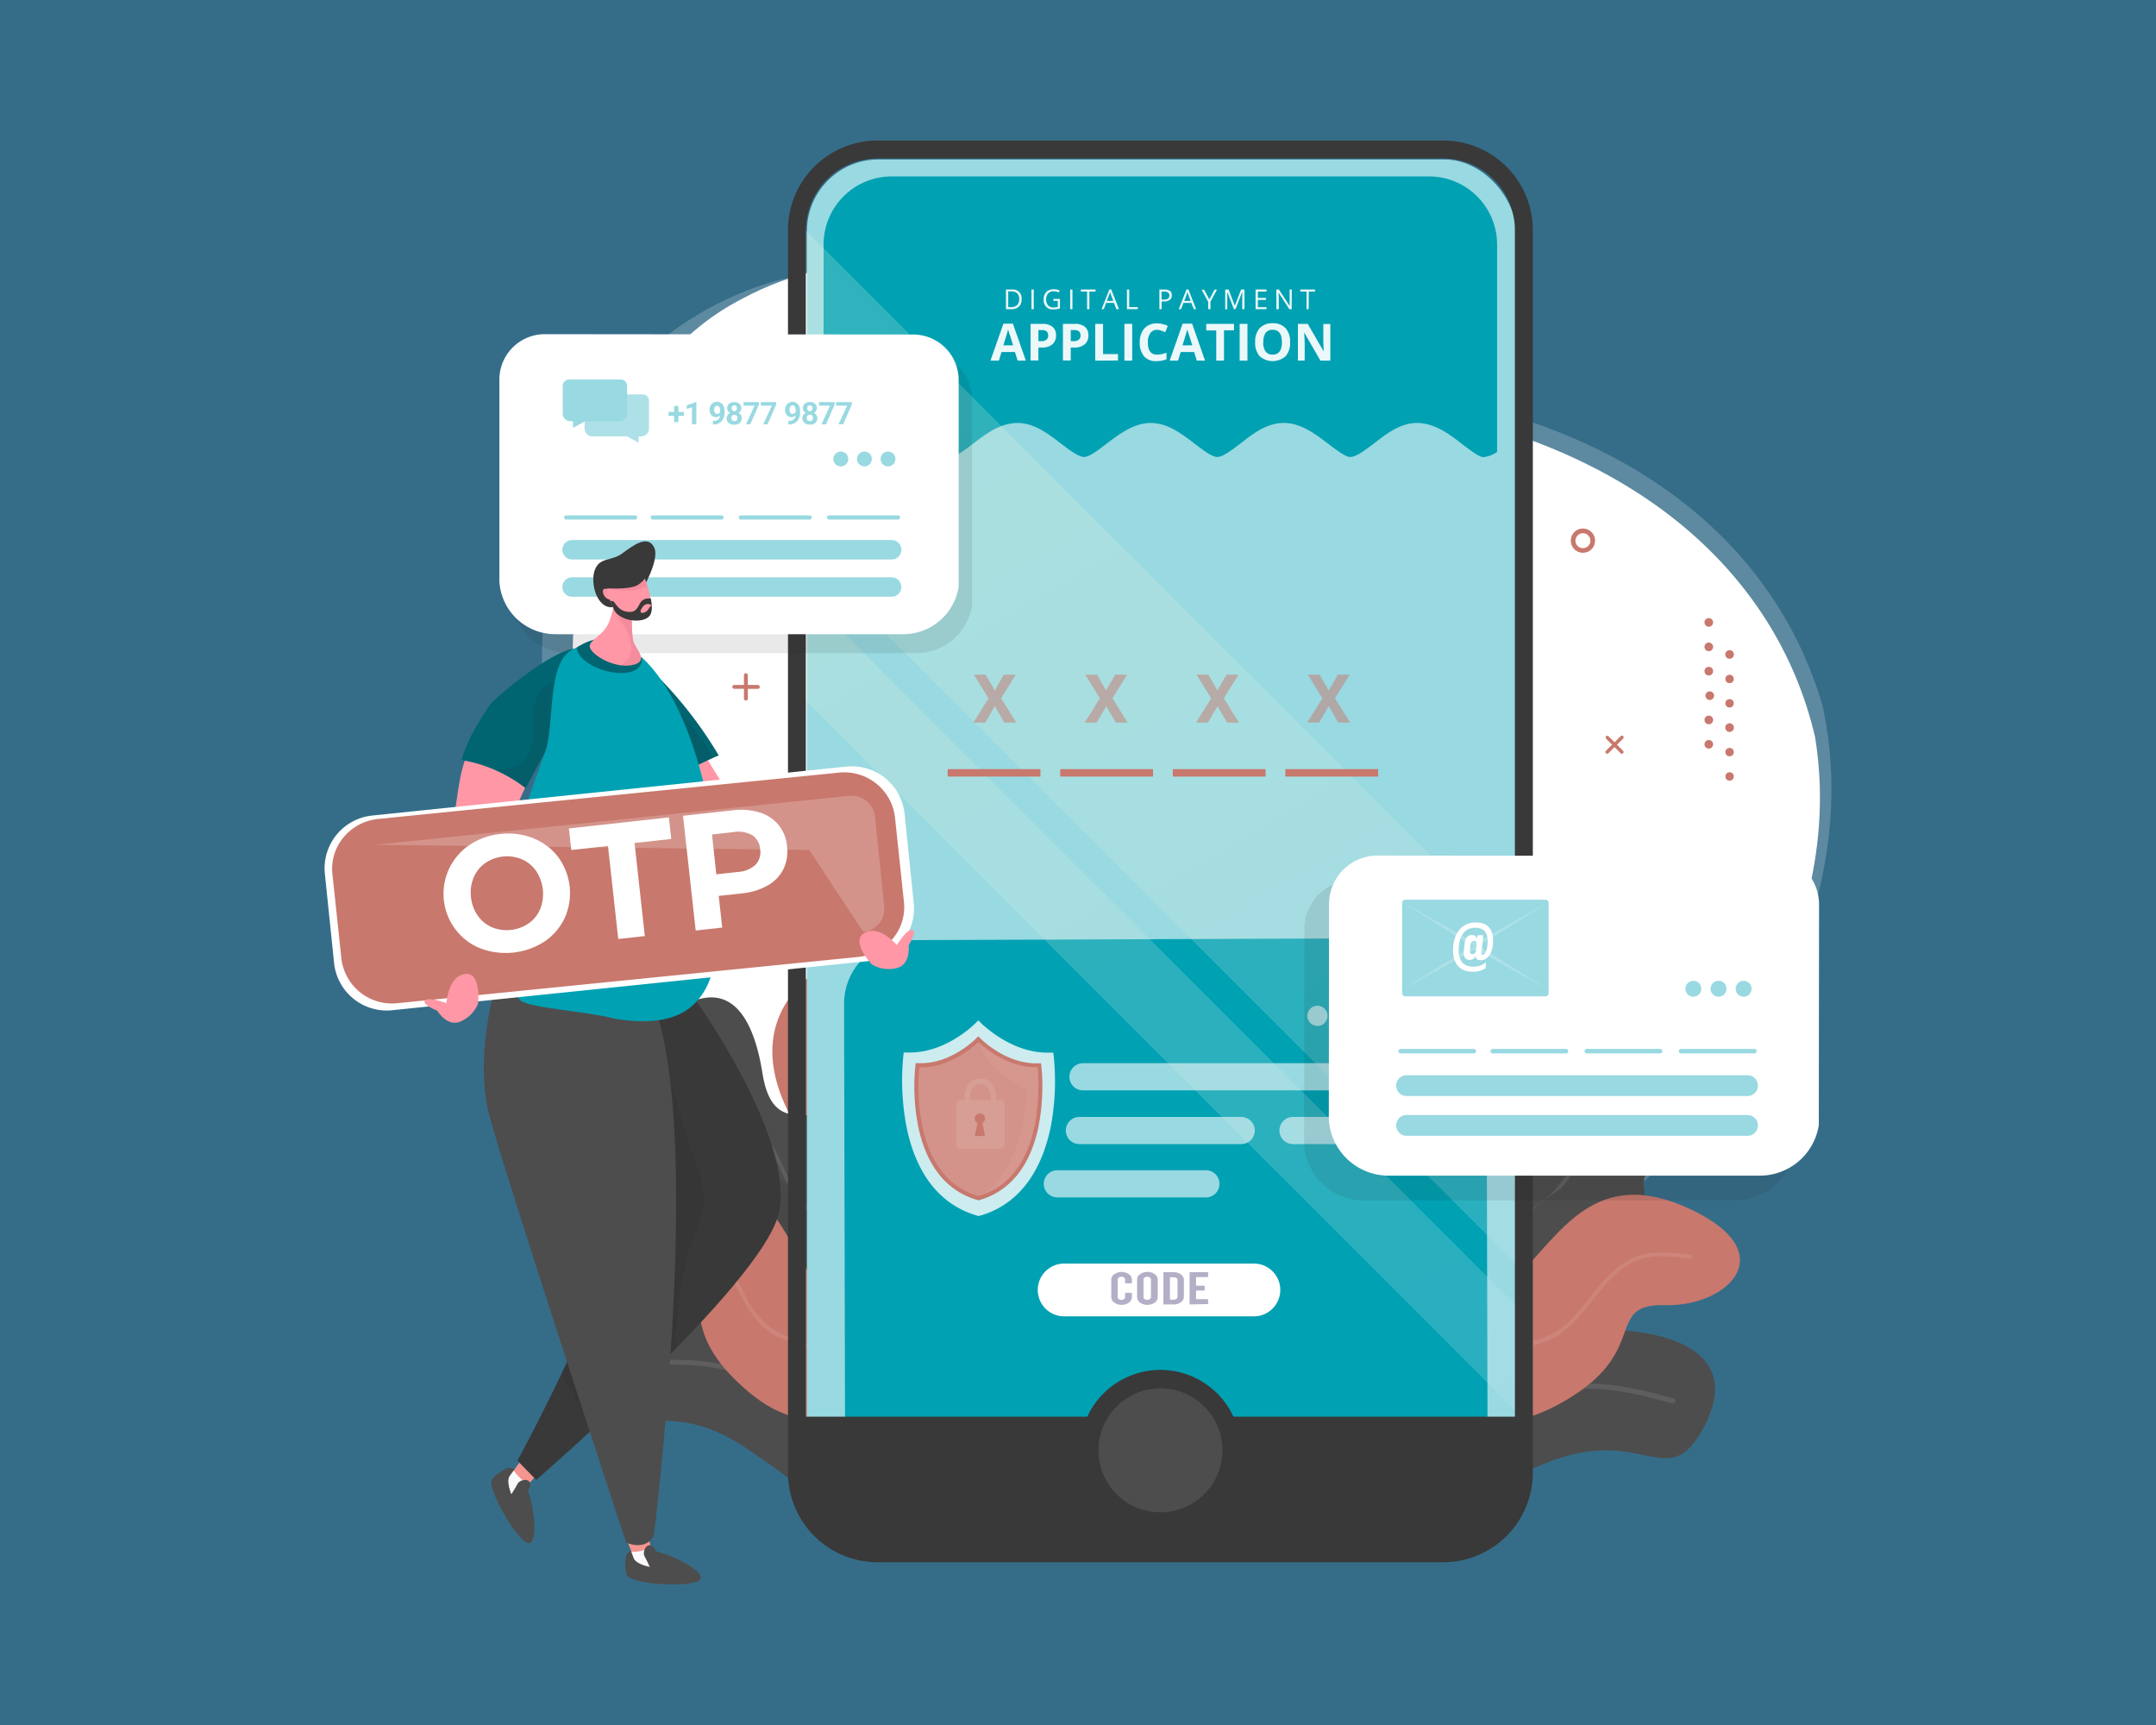 <svg xmlns="http://www.w3.org/2000/svg" xmlns:xlink="http://www.w3.org/1999/xlink" viewBox="0 0 500 400"><defs><style>.cls-1{isolation:isolate;}.cls-2{fill:#356d89;}.cls-13,.cls-14,.cls-24,.cls-3,.cls-4{fill:#fff;}.cls-16,.cls-17,.cls-18,.cls-19,.cls-24,.cls-3,.cls-30{opacity:0.2;}.cls-15,.cls-3{mix-blend-mode:soft-light;}.cls-5{fill:#c8786d;}.cls-6,.cls-7{opacity:0.1;}.cls-7{fill:#231f20;}.cls-8{fill:#4d4d4d;}.cls-9{fill:#99d9e1;}.cls-10{fill:#393939;}.cls-11{fill:#00a1b3;}.cls-12,.cls-13{opacity:0.6;}.cls-14{opacity:0.8;}.cls-15{fill:#d3938a;}.cls-16{fill:#e9c9c5;}.cls-17{fill:#dca9a1;}.cls-18{fill:url(#linear-gradient);}.cls-19{fill:url(#linear-gradient-2);}.cls-20{opacity:0.92;}.cls-21{opacity:0.35;}.cls-22{fill:#28165b;}.cls-23{fill:#ade1e7;}.cls-25{opacity:0.5;}.cls-26{fill:#ff97a6;}.cls-27{fill:#006571;}.cls-28{fill:#f5958f;}.cls-29{fill:#fafafc;}.cls-30{fill:#1a2326;mix-blend-mode:multiply;}.cls-31{fill:#d66e85;opacity:0.25;}.cls-32{fill:#ed889b;}</style><linearGradient id="linear-gradient" x1="409.58" y1="413.61" x2="157.66" y2="-17.62" gradientUnits="userSpaceOnUse"><stop offset="0" stop-color="#bddcfd"/><stop offset="0.69" stop-color="#ebf4d8"/><stop offset="1" stop-color="#fff"/></linearGradient><linearGradient id="linear-gradient-2" x1="382.21" y1="426.09" x2="130.28" y2="-5.14" xlink:href="#linear-gradient"/></defs><g class="cls-1"><g id="Layer_1" data-name="Layer 1"><rect class="cls-2" x="-1.36" y="-2" width="502.71" height="404"/><path class="cls-3" d="M422.66,163.63c-11.42-39.29-48.22-68.76-107.9-74S208.83,42.45,159.17,74.61c-55.93,36.24-38.17,162,26.46,214.73C294.12,377.2,444.12,261.49,422.66,163.63Z"/><path class="cls-4" d="M420.94,170.94c-9-38.76-43.22-69.32-100.91-77.52S219.61,42,169.68,70.61c-56.24,32.25-45.61,155.38,14.4,210C284.84,371.63,436.63,267.13,420.94,170.94Z"/><path class="cls-5" d="M396.29,145.33a1,1,0,1,0,0-2,1,1,0,0,0,0,2Z"/><path class="cls-5" d="M396.29,151a1,1,0,1,0-1-1A1,1,0,0,0,396.29,151Z"/><path class="cls-5" d="M396.29,156.63a1,1,0,1,0-1-1A1,1,0,0,0,396.29,156.63Z"/><path class="cls-5" d="M396.29,162.29a1,1,0,1,0,0-1.95,1,1,0,0,0,0,1.95Z"/><path class="cls-5" d="M396.29,167.94a1,1,0,1,0-1-1A1,1,0,0,0,396.29,167.94Z"/><path class="cls-5" d="M396.29,173.59a1,1,0,1,0-1-1A1,1,0,0,0,396.29,173.59Z"/><path class="cls-5" d="M401.11,152.76a1,1,0,1,0-1-1A1,1,0,0,0,401.11,152.76Z"/><circle class="cls-5" cx="401.11" cy="157.44" r="0.97"/><circle class="cls-5" cx="401.11" cy="163.09" r="0.97"/><path class="cls-5" d="M401.11,169.72a1,1,0,1,0-1-1A1,1,0,0,0,401.11,169.72Z"/><circle class="cls-5" cx="401.11" cy="174.4" r="0.97"/><circle class="cls-5" cx="401.11" cy="180.05" r="0.97"/><path class="cls-5" d="M330.19,249.14c-.68,11.54,1.23,6.9-4,16.2s-1.31,8.36-10.67,9.33.28,10.48-1.75,16.24a2.89,2.89,0,0,1-.2.5c-2,5-6.18,3.89-14.68,7.67l0,0c-.34.15-.69.3-1.05.49a9,9,0,0,0-4.39,3.85c-2.38,4.52,1.43,9.86,1.43,9.86l3.59,4.76s18.83-1.09,20.6-9.33,6.19-11.75,13.41-10.63c6.71,1,.59-6.62,1-11.64a4,4,0,0,1,.22-1.09c.93-2.81,3.22-2.06,5.9-1.35,2,.51,4.15,1,6.17,0,2.26-1.12,1.91-3.07,2-5.51.08-2.7.69-6,6.08-9.42,10.19-6.44,31.37-27,9.74-47.71C350.78,209.15,330.89,237.58,330.19,249.14Z"/><g class="cls-6"><path class="cls-4" d="M359.27,232.9c2.53,3.38.68,7.87-2,10.56-2.11,2.11-4.82,3.5-7.05,5.46-2.56,2.25-3.72,5-4.81,8.17a18.87,18.87,0,0,1-3.81,7c-2.1,2.26-4.74,3.89-7.16,5.76-4.77,3.71-7.54,8.75-9.68,14.3-2.21,5.73-3.9,11.67-7.07,17-.26.44-.88-.05-.62-.48,5.2-8.73,6.22-19.66,12.84-27.59,3.7-4.43,9.66-6.67,12.75-11.63,1.44-2.31,2-5,3.06-7.53a14.54,14.54,0,0,1,4-5.62c2.52-2.18,5.71-3.69,7.82-6.33,1.91-2.4,3.11-5.89,1.09-8.58a.4.4,0,0,1,.64-.48Z"/></g><path class="cls-7" d="M295.36,300.81l0,0a65.18,65.18,0,0,0-3.9,5.84c-.9,5.07,4.38,9,4.38,9l4.91,3.47s17.76-6.79,16.95-15.25,2.36-13.19,9.64-14.31c6.77-1.05-1.45-6.55-2.58-11.49a112.08,112.08,0,0,1-10.12,6,58.55,58.55,0,0,0-7.48,4.81A59.58,59.58,0,0,0,295.36,300.81Z"/><path class="cls-8" d="M309.63,295.36a64.16,64.16,0,0,0-11.9,18.38,48.83,48.83,0,0,0-2.85,8.43l2.55-1a10.79,10.79,0,0,0,2.6,1.65c16.56,7.75,52.36-21.37,70.73-30,12.83-6,10.7-13.08,10.46-17.52-.13-2.3.25-3.89,3.39-4.3,9.31-1.21-.95-3.34,10.5-7.19s12.08-12.9,2.28-23-17.86-5-23.73,10.11c-7,17.84-17-1-24.57,10.38s-9.17,14.21-24.35,22.39A58.85,58.85,0,0,0,309.63,295.36Z"/><path class="cls-7" d="M309.63,295.36a64.16,64.16,0,0,0-11.9,18.38,48.83,48.83,0,0,0-2.85,8.43l2.55-1a10.79,10.79,0,0,0,2.6,1.65c.67-1.59.91-3.84.12-7-2.34-9.41,8.27.55,9.52-10.62C310.53,297.63,310.5,299.3,309.63,295.36Z"/><g class="cls-6"><path class="cls-4" d="M394,249.74c-1.14,5.73-6.3,9-11.41,11-3.36,1.29-6.88,2.22-10.07,3.92-3.76,2-6.14,5.21-8.63,8.55a31.12,31.12,0,0,1-7.48,7.36c-3,2-6.19,3.63-9.22,5.53-6.81,4.27-12.33,10-18.45,15.16a40.69,40.69,0,0,1-9.68,6.3c-3.64,1.57-9.12,1.44-11.5,4.95a.44.44,0,0,1-.73-.5c1.55-2.29,4-3,6.61-3.63a30.88,30.88,0,0,0,10.75-4.75c5.95-4.12,10.86-9.54,16.53-14a75.06,75.06,0,0,1,8.91-6c3.47-2,7.09-3.94,10-6.75,2.75-2.65,4.62-6,7.17-8.85a21,21,0,0,1,7.41-5.15c6.8-2.94,17.16-4.5,18.9-13.2.11-.56,1-.49.88.07Z"/></g><path class="cls-8" d="M302.11,337.12s3.91,8.17,15,2.21,2,10.58,16.41,8.59,3.14,0,25.36-8.8,27.76,7.34,36.06-7.8-2.81-22.18-21.08-23-15.6-4-27.3-3-.47,12.57-14.64,11-24.47,12.06-26.4,15.22Z"/><g class="cls-6"><path class="cls-4" d="M387.89,325.44c-6.34-1.71-12.81-3.4-19.42-3.43a29.25,29.25,0,0,0-9.6,1.46c-3.57,1.23-6.65,3.44-10.05,5-5.4,2.51-11.26,2.43-17.07,2.86a35,35,0,0,0-20.22,7.86c-.56.47-1.36-.37-.78-.84a34.73,34.73,0,0,1,17.75-7.85c7.42-1,14.65-.31,21.5-3.91,6-3.13,11.16-5.7,18.06-5.75s13.58,1.7,20.15,3.47a.58.58,0,0,1-.32,1.11Z"/></g><path class="cls-8" d="M297.73,313.74a48.83,48.83,0,0,0-2.85,8.43l2.55-1c15.09,12.73,53.93-19.24,73.33-28.37,12.83-6,10.7-13.08,10.46-17.52-19.59-7.34-27.3,7.75-36.76,17-10,9.71-9.55-4.82-17.54,6.49s-13.12-5.74-19.31,6.92A15,15,0,0,1,297.73,313.74Z"/><path class="cls-5" d="M298.66,329.74s1.41-5.35,13,.16,14.69,24.12,24.5,8.81,10.56-3.68,28.37-14.86,7.65-21.61,21.74-21.21,27.66-12,5.64-22.3-30.05,5.9-40,15.61-9.56-4.81-17.53,6.5-13.12-5.76-19.32,6.92S292.47,316.6,290,320.82Z"/><g class="cls-6"><path class="cls-4" d="M391.94,291.91c-3.85-.55-7.94-1.12-11.71.17-4,1.35-6.92,4.55-9.5,7.71-4.13,5.06-8.26,11.1-15.25,12.08a39.73,39.73,0,0,0-5.43.7,16,16,0,0,0-5.59,3.26c-2.46,2-4.8,4.32-7.84,5.42-6.78,2.46-13.19-1.55-19.82-2.34-7.88-.94-14.92,2.58-21.47,6.56-.48.3-.91-.48-.42-.78,5.34-3.25,11-6.3,17.38-6.77a28.13,28.13,0,0,1,10.25,1.39c3.75,1.12,7.68,2.31,11.63,1.66,4.19-.68,7.05-3.71,10.23-6.23a15.3,15.3,0,0,1,8.43-3.5,17.15,17.15,0,0,0,11.38-5.1c2.71-2.68,4.84-5.86,7.36-8.72S377,292,380.69,291s7.71-.49,11.49,0c.56.08.32.94-.24.86Z"/></g><path class="cls-5" d="M218.35,256.23c-1.72,11.08-2.57,6.29.46,16.17s-.47,8.19,8.2,11-2.42,9.86-1.68,15.74a3.54,3.54,0,0,0,.1.51c.87,5.14,5,5,12.33,10.28l0,0,.9.68a8.77,8.77,0,0,1,3.36,4.56c1.32,4.77-3.37,9-3.37,9L234.3,328s-17.62-4.89-17.61-13.06-3.45-12.4-10.52-12.82c-6.57-.39.79-6.4,1.43-11.23a4.89,4.89,0,0,0,0-1.08c-.31-2.86-2.64-2.61-5.32-2.49-2,.08-4.14.08-5.85-1.28-1.91-1.52-1.18-3.29-.75-5.62.48-2.58.58-5.85-3.83-10.17-8.34-8.19-24.18-32.05.55-47.2C207,214.13,220.06,245.14,218.35,256.23Z"/><g class="cls-6"><path class="cls-4" d="M194.13,234.89c-3.09,2.68-2.26,7.32-.25,10.42,1.57,2.44,3.85,4.3,5.56,6.62,2,2.66,2.5,5.53,2.89,8.73a18.2,18.2,0,0,0,2.17,7.42c1.52,2.57,3.69,4.65,5.6,6.93,3.75,4.49,5.34,9.83,6.24,15.52.92,5.89,1.3,11.86,3.21,17.54.16.47.85.14.7-.33-3.15-9.33-1.87-19.89-6.52-28.76-2.6-5-7.79-8.3-9.7-13.64-.89-2.49-.89-5.18-1.35-7.76a14.19,14.19,0,0,0-2.66-6.15c-1.94-2.59-4.65-4.67-6.1-7.6-1.32-2.67-1.75-6.22.72-8.36.37-.32-.13-.9-.51-.58Z"/></g><path class="cls-7" d="M240.76,312.33l0,0a60.83,60.83,0,0,1,2.5,6.33c-.18,5-6,7.67-6,7.67l-5.36,2.29S216.48,318.57,219,310.72s.47-13-6.2-15.54c-6.19-2.38,2.72-5.9,4.8-10.36a106.62,106.62,0,0,0,8.37,7.77,56.52,56.52,0,0,1,6.09,6.1A57.46,57.46,0,0,1,240.76,312.33Z"/><path class="cls-8" d="M228.35,304.25a62.12,62.12,0,0,1,7.51,19.85,47.36,47.36,0,0,1,1,8.58l-2.22-1.45a10.74,10.74,0,0,1-2.8,1c-17.28,3.95-45.23-31-60.86-42.94-10.92-8.33-7.45-14.59-6.32-18.75.6-2.15.56-3.73-2.34-4.77-8.56-3.05,1.59-3-8.46-9s-8.81-14.7,2.56-22.31,17.95-1.06,20.41,14.45c2.93,18.32,16.3,2.54,21.15,14.87s5.78,15.34,18.48,26.2A56.78,56.78,0,0,1,228.35,304.25Z"/><path class="cls-7" d="M228.35,304.25a62.12,62.12,0,0,1,7.51,19.85,47.36,47.36,0,0,1,1,8.58l-2.22-1.45a10.74,10.74,0,0,1-2.8,1,10.59,10.59,0,0,1,1.31-6.64c4.15-8.45-7.94-1.19-6.84-12C227,306.21,226.73,307.8,228.35,304.25Z"/><g class="cls-6"><path class="cls-4" d="M157.73,243.72c-.09,5.66,4.12,9.85,8.56,12.76,2.92,1.91,6.06,3.51,8.73,5.78,3.16,2.67,4.76,6.19,6.43,9.87a30.09,30.09,0,0,0,5.58,8.5c2.4,2.53,5.12,4.71,7.6,7.14,5.58,5.44,9.62,12,14.38,18.14a39.27,39.27,0,0,0,7.87,7.95c3.13,2.24,8.35,3.24,9.89,7.05a.43.43,0,0,0,.79-.32c-1-2.49-3.21-3.68-5.52-4.8a30,30,0,0,1-9.21-6.7C208,304,204.49,297.82,200,292.42a72,72,0,0,0-7.21-7.5c-2.88-2.63-5.91-5.19-8.1-8.45-2.06-3.08-3.14-6.66-5-9.86a20.29,20.29,0,0,0-6-6.4c-5.84-4.17-15.33-7.78-15.2-16.38,0-.55-.84-.67-.85-.11Z"/></g><path class="cls-8" d="M226.93,345.36s-5.38,6.93-14.69-1-4,9.62-17.3,4.77-3-.65-22.23-13.54-27.8,1.27-32.56-14.77,7.2-20.44,24.68-17.47,15.61-.6,26.48,2.77-2.13,12,11.63,13.38,20.71,16.45,21.89,19.83Z"/><g class="cls-6"><path class="cls-4" d="M148,316.7c6.36-.32,12.84-.59,19.1.74a28.29,28.29,0,0,1,8.8,3.34c3.13,1.9,5.59,4.63,8.49,6.82,4.61,3.48,10.17,4.61,15.59,6.21a33.85,33.85,0,0,1,17.54,11.59c.44.57,1.37-.06.92-.63a33.76,33.76,0,0,0-15.2-11.08c-6.84-2.44-13.82-3.3-19.58-8.11-5-4.19-9.4-7.69-15.93-9.15s-13.22-1.17-19.8-.84a.56.56,0,0,0,.07,1.11Z"/></g><path class="cls-7" d="M235.86,324.1a47.36,47.36,0,0,1,1,8.58l-2.22-1.45c-16.91,9-47.15-29.28-63.66-41.91-10.92-8.33-7.45-14.59-6.32-18.75,20.06-2.94,24.28,12.94,31.35,23.61,7.44,11.25,10-2.6,15.28,9.76s13.61-2.76,16.88,10.51A14.54,14.54,0,0,0,235.86,324.1Z"/><path class="cls-5" d="M231.7,339.07s-.24-5.36-12.32-2.51-18.86,19.84-25,3.32-9.25-5.64-23.83-19.89-2.82-22-16.25-24.55-23.75-17-.77-22.28,27.26,11.74,34.7,23,10-2.6,15.28,9.74,13.62-2.76,16.89,10.52,19.88,11.48,21.4,16Z"/><g class="cls-6"><path class="cls-4" d="M151.08,284.1c3.76.27,7.75.57,11.06,2.56,3.49,2.1,5.62,5.74,7.42,9.26,2.88,5.64,5.55,12.21,12,14.57a38.08,38.08,0,0,1,5,1.78,15.33,15.33,0,0,1,4.63,4.23c1.92,2.42,3.66,5.07,6.32,6.74,5.91,3.72,12.81,1.23,19.25,1.85,7.67.72,13.62,5.5,19,10.61.4.39,1-.26.57-.64-4.4-4.18-9.16-8.24-15.08-10a27.4,27.4,0,0,0-10-.77c-3.78.29-7.75.6-11.36-.82-3.84-1.5-5.92-5-8.42-8a14.87,14.87,0,0,0-7.27-5.05,16.6,16.6,0,0,1-9.73-7.16c-2-3.1-3.39-6.55-5.19-9.77s-4-6.21-7.33-7.95-7.2-2-10.89-2.31c-.55,0-.5.82.05.86Z"/></g><rect class="cls-9" x="187.13" y="36.97" width="164.42" height="321.36" rx="16.62"/><path class="cls-10" d="M334.71,32.59H203.51a20.76,20.76,0,0,0-20.77,20.77V341.49a20.78,20.78,0,0,0,20.77,20.77h131.2a20.78,20.78,0,0,0,20.77-20.77V53.36A20.77,20.77,0,0,0,334.71,32.59Zm16.61,308.9a16.64,16.64,0,0,1-16.61,16.61H203.51a16.64,16.64,0,0,1-16.62-16.61V53.36a16.64,16.64,0,0,1,16.62-16.62h131.2a16.64,16.64,0,0,1,16.61,16.62Z"/><path class="cls-11" d="M347.19,56.69v48.1A6.53,6.53,0,0,1,344,106c-1,0-3.25-1.77-4.77-2.92-3-2.33-6.47-5-10.65-5-3.75,0-6.83,2.35-9.8,4.64-1.9,1.45-4.25,3.25-5.63,3.25-1.14,0-3.45-1.78-5.13-3.07-3-2.26-6.3-4.82-10.3-4.82s-7.15,2.51-10,4.73c-1.84,1.41-4.13,3.16-5.41,3.16s-3.49-1.74-5.32-3.13c-2.91-2.24-6.21-4.76-10.11-4.76s-7.28,2.55-10.21,4.78c-1.8,1.38-4.05,3.11-5.23,3.11-1.33,0-3.65-1.78-5.51-3.21-2.87-2.2-6.12-4.68-9.93-4.68-4.07,0-7.45,2.59-10.43,4.88-1.66,1.27-3.93,3-5,3-1.51,0-3.83-1.78-5.88-3.34-2.9-2.24-5.93-4.55-9.56-4.55-4.46,0-8.19,2.86-11.19,5.16A35.12,35.12,0,0,1,191,105.4V56.69a15.8,15.8,0,0,1,15.79-15.78h124.6A15.79,15.79,0,0,1,347.19,56.69Z"/><path class="cls-11" d="M345,341.78H196l-.25-109A14.77,14.77,0,0,1,210.38,218l30.85-.11,56.17-.23,32.52-.11a14.73,14.73,0,0,1,14.8,14.68Z"/><g class="cls-12"><path class="cls-4" d="M306.19,233.31a2.34,2.34,0,1,0,1.59,2.9A2.33,2.33,0,0,0,306.19,233.31Z"/><path class="cls-4" d="M312.92,233.35a2.33,2.33,0,1,0,1.59,2.9A2.33,2.33,0,0,0,312.92,233.35Z"/><path class="cls-4" d="M319.66,233.39a2.34,2.34,0,1,0-1.32,4.48,2.34,2.34,0,0,0,1.32-4.48Z"/></g><path class="cls-13" d="M251.16,252.84h69.31a3.16,3.16,0,0,0,3.16-3.15h0a3.14,3.14,0,0,0-3.14-3.15H251.16a3.14,3.14,0,0,0-3.15,3.14h0A3.15,3.15,0,0,0,251.16,252.84Z"/><path class="cls-13" d="M287.88,259H250.32a3.15,3.15,0,1,0,0,6.3h37.55A3.16,3.16,0,0,0,291,262.1h0A3.15,3.15,0,0,0,287.88,259Z"/><path class="cls-13" d="M337.42,259H299.86a3.15,3.15,0,1,0,0,6.3h37.55a3.16,3.16,0,0,0,3.16-3.15h0A3.15,3.15,0,0,0,337.42,259Z"/><path class="cls-13" d="M279.66,271.36H245.21a3.15,3.15,0,1,0,0,6.3h34.45a3.15,3.15,0,1,0,0-6.3Z"/><path class="cls-14" d="M244.39,245.09l-.12-1-1,0h-.41c-7.38,0-13.3-5-15-6.52l-.18-.18-.8-.78-.79.79-.16.15,0,0c-1.63,1.53-7.55,6.51-14.92,6.51h-.42l-1,0-.12,1a57.09,57.09,0,0,0,.7,15.92c2.15,11.1,7.75,18.31,16.21,20.84a2.35,2.35,0,0,0,.3.09l.27.07.27-.07.33-.09c8.45-2.54,14-9.75,16.19-20.84A57.09,57.09,0,0,0,244.39,245.09Z"/><path class="cls-5" d="M226.67,278.27l-.25-.08c-7.08-2.12-11.78-8.16-13.57-17.45a48.17,48.17,0,0,1-.59-13.34l.1-.86.86,0h.35c6.18,0,11.13-4.17,12.5-5.45l0,0,.14-.14.66-.66.67.66.15.15c1.39,1.29,6.34,5.46,12.52,5.46h.35l.86,0,.1.86a48.17,48.17,0,0,1-.59,13.34c-1.79,9.29-6.48,15.32-13.56,17.45l-.27.08-.23.06Z"/><path class="cls-15" d="M228.35,276.87c-.41.16-.83.3-1.26.43l-.18.06-.19-.06c-16.49-4.91-13.52-29.8-13.52-29.8,6.72.18,12.09-4.36,13.52-5.69l.19-.18v0l.17.16c1.43,1.33,6.81,5.87,13.53,5.69C240.62,247.5,243.43,271.1,228.35,276.87Z"/><path class="cls-16" d="M232.06,255.08h-1a5.86,5.86,0,0,0-1.1-3.91,3.21,3.21,0,0,0-2.53-1.07,3.35,3.35,0,0,0-2.71,1.15,5.58,5.58,0,0,0-1,3.83h-1a.94.94,0,0,0-.94.94v9.4a.93.93,0,0,0,.94.93h9.34a.93.93,0,0,0,.94-.93V256A.94.94,0,0,0,232.06,255.08Zm-6.41-3a2.16,2.16,0,0,1,1.78-.72A2,2,0,0,1,229,252a4.73,4.73,0,0,1,.8,3.11H225A4.52,4.52,0,0,1,225.65,252Z"/><path class="cls-17" d="M228.35,276.87c9.72-7.61,9.89-24.6,9.89-24.6s-.39.69-5.1-2.66a17.5,17.5,0,0,1-6.22-8l.17.16c1.43,1.33,6.81,5.87,13.53,5.69C240.62,247.5,243.43,271.1,228.35,276.87Z"/><path class="cls-5" d="M228.47,259.33a1.23,1.23,0,0,0-2.45,0,1.23,1.23,0,0,0,.68,1.09c-.25,1-.64,3-.64,3h2.38s-.4-1.93-.65-3A1.23,1.23,0,0,0,228.47,259.33Z"/><path class="cls-10" d="M183.73,342.81v-14.3H354.48v14.3a17.27,17.27,0,0,1-17.25,17.26H201A17.28,17.28,0,0,1,183.73,342.81Z"/><circle class="cls-10" cx="269.11" cy="336.31" r="18.66" transform="translate(-106.95 126.29) rotate(-22.15)"/><circle class="cls-8" cx="269.11" cy="336.31" r="14.37" transform="translate(-158.98 288.79) rotate(-45)"/><path class="cls-18" d="M186.89,53.46v74.95l33.66,33.66L351.32,292.84V217.9Z"/><path class="cls-19" d="M331.56,282.7,186.89,138v24.48L221.34,197l130,130V302.46Z"/><g class="cls-20"><path class="cls-4" d="M236.92,69.37a2.31,2.31,0,0,1-.61,1.73,2.46,2.46,0,0,1-1.76.59h-1.26V67.14h1.39a2,2,0,0,1,2.24,2.23Zm-.56,0a1.82,1.82,0,0,0-.45-1.34,1.77,1.77,0,0,0-1.32-.45h-.77v3.63h.64a1.94,1.94,0,0,0,1.42-.46A1.84,1.84,0,0,0,236.36,69.39Z"/><path class="cls-4" d="M239.21,71.69V67.14h.53v4.55Z"/><path class="cls-4" d="M244.27,69.31h1.55v2.21a3.78,3.78,0,0,1-.74.17,5.52,5.52,0,0,1-.86.06,2.09,2.09,0,0,1-1.61-.61,2.4,2.4,0,0,1-.58-1.72,2.62,2.62,0,0,1,.28-1.25,1.89,1.89,0,0,1,.82-.81,2.66,2.66,0,0,1,1.26-.29,3.4,3.4,0,0,1,1.36.27l-.21.47a2.9,2.9,0,0,0-1.18-.26,1.69,1.69,0,0,0-1.3.49,2.32,2.32,0,0,0,0,2.77,1.72,1.72,0,0,0,1.32.48,4.08,4.08,0,0,0,.93-.11v-1.4h-1Z"/><path class="cls-4" d="M248.18,71.69V67.14h.53v4.55Z"/><path class="cls-4" d="M252.64,71.69h-.53V67.61h-1.44v-.47h3.41v.47h-1.44Z"/><path class="cls-4" d="M258.9,71.69l-.56-1.45h-1.83L256,71.69h-.53l1.8-4.57h.44l1.79,4.57Zm-.73-1.92-.53-1.41a6.55,6.55,0,0,1-.21-.66,4.37,4.37,0,0,1-.2.66l-.53,1.41Z"/><path class="cls-4" d="M261.35,71.69V67.14h.53v4.07h2v.48Z"/><path class="cls-4" d="M271.76,68.47a1.28,1.28,0,0,1-.47,1.06,2.15,2.15,0,0,1-1.35.37h-.54v1.79h-.53V67.14h1.18C271.19,67.14,271.76,67.58,271.76,68.47Zm-2.36,1h.48a1.79,1.79,0,0,0,1-.23.84.84,0,0,0,.31-.73.77.77,0,0,0-.3-.67,1.5,1.5,0,0,0-.92-.22h-.59Z"/><path class="cls-4" d="M276.85,71.69l-.57-1.45h-1.82l-.56,1.45h-.54l1.8-4.57h.45l1.79,4.57Zm-.73-1.92-.53-1.41a6.55,6.55,0,0,1-.21-.66c-.05.2-.12.42-.2.66l-.54,1.41Z"/><path class="cls-4" d="M280.46,69.42l1.21-2.28h.57l-1.52,2.79v1.76h-.53V70l-1.52-2.81h.58Z"/><path class="cls-4" d="M286.16,71.69l-1.54-4h0c0,.32,0,.7,0,1.14v2.89h-.48V67.14h.79l1.44,3.75h0l1.45-3.75h.79v4.55h-.52V68.76c0-.34,0-.7,0-1.1h0l-1.55,4Z"/><path class="cls-4" d="M293.72,71.69h-2.54V67.14h2.54v.47h-2v1.47h1.89v.46h-1.89v1.68h2Z"/><path class="cls-4" d="M299.56,71.69H299l-2.48-3.82h0c0,.45.05.86.05,1.23v2.59H296V67.14h.6l2.48,3.8h0s0-.23,0-.54,0-.52,0-.65V67.14h.5Z"/><path class="cls-4" d="M303.49,71.69H303V67.61h-1.45v-.47h3.42v.47h-1.44Z"/><path class="cls-4" d="M236,83.63l-.62-2h-3.11l-.62,2h-1.95l3-8.57h2.21l3,8.57Zm-1.05-3.55c-.57-1.84-.9-2.88-1-3.12s-.12-.43-.15-.57q-.19.75-1.11,3.69Z"/><path class="cls-4" d="M244.9,77.76a2.59,2.59,0,0,1-.86,2.1,3.66,3.66,0,0,1-2.45.73h-.77v3H239V75.1h2.72a3.59,3.59,0,0,1,2.36.67A2.42,2.42,0,0,1,244.9,77.76Zm-4.08,1.35h.59a2,2,0,0,0,1.25-.33,1.15,1.15,0,0,0,.42-1,1.21,1.21,0,0,0-.35-.94,1.65,1.65,0,0,0-1.09-.3h-.82Z"/><path class="cls-4" d="M252.4,77.76a2.56,2.56,0,0,1-.86,2.1,3.65,3.65,0,0,1-2.44.73h-.78v3h-1.81V75.1h2.73a3.61,3.61,0,0,1,2.36.67A2.45,2.45,0,0,1,252.4,77.76Zm-4.08,1.35h.59a2,2,0,0,0,1.25-.33,1.15,1.15,0,0,0,.42-1,1.21,1.21,0,0,0-.35-.94,1.63,1.63,0,0,0-1.09-.3h-.82Z"/><path class="cls-4" d="M254,83.63V75.1h1.81v7h3.46v1.5Z"/><path class="cls-4" d="M260.76,83.63V75.1h1.81v8.53Z"/><path class="cls-4" d="M268.34,76.48a1.84,1.84,0,0,0-1.58.77,3.58,3.58,0,0,0-.56,2.14c0,1.9.71,2.85,2.14,2.85a6.82,6.82,0,0,0,2.18-.45v1.52a6.07,6.07,0,0,1-2.35.43,3.59,3.59,0,0,1-2.85-1.12,4.85,4.85,0,0,1-1-3.25,5.36,5.36,0,0,1,.48-2.33,3.62,3.62,0,0,1,1.39-1.53,4.11,4.11,0,0,1,2.13-.53,5.77,5.77,0,0,1,2.5.6l-.59,1.47a8.85,8.85,0,0,0-1-.4A2.93,2.93,0,0,0,268.34,76.48Z"/><path class="cls-4" d="M277.55,83.63l-.62-2h-3.11l-.61,2h-1.95l3-8.57h2.21l3,8.57Zm-1.05-3.55q-.86-2.76-1-3.12a5.43,5.43,0,0,1-.16-.57c-.13.5-.49,1.73-1.1,3.69Z"/><path class="cls-4" d="M283.86,83.63h-1.8v-7h-2.32V75.1h6.44v1.5h-2.32Z"/><path class="cls-4" d="M287.49,83.63V75.1h1.81v8.53Z"/><path class="cls-4" d="M299.19,79.35a4.65,4.65,0,0,1-1.05,3.26,4.57,4.57,0,0,1-6,0,4.66,4.66,0,0,1-1.05-3.27,4.59,4.59,0,0,1,1.05-3.25,3.94,3.94,0,0,1,3-1.13,3.88,3.88,0,0,1,3,1.14A4.65,4.65,0,0,1,299.19,79.35Zm-6.23,0a3.5,3.5,0,0,0,.55,2.15,1.88,1.88,0,0,0,1.62.73q2.16,0,2.16-2.88c0-1.92-.71-2.88-2.15-2.88a1.91,1.91,0,0,0-1.63.73A3.56,3.56,0,0,0,293,79.35Z"/><path class="cls-4" d="M308.52,83.63h-2.3l-3.71-6.45h-.05c.07,1.14.11,1.95.11,2.43v4H301V75.1h2.28l3.7,6.39h0c-.06-1.11-.09-1.9-.09-2.35v-4h1.63Z"/></g><path class="cls-4" d="M290.79,293h-44a6.12,6.12,0,0,0-6.12,6.12h0a6.12,6.12,0,0,0,6.12,6.12h44a6.12,6.12,0,0,0,6.12-6.12h0A6.12,6.12,0,0,0,290.79,293Z"/><g class="cls-21"><path class="cls-22" d="M260.11,302.57a2.72,2.72,0,0,1-1.69-.52,1.5,1.5,0,0,1-.7-1.25v-4.07a1.53,1.53,0,0,1,.7-1.26,3,3,0,0,1,3.38,0,1.53,1.53,0,0,1,.7,1.26v.85h-1.57v-.87a.56.56,0,0,0-.25-.46,1,1,0,0,0-.62-.19,1,1,0,0,0-.61.19.59.59,0,0,0-.25.46v4.08a.57.57,0,0,0,.25.45,1,1,0,0,0,.61.19,1.06,1.06,0,0,0,.62-.19.54.54,0,0,0,.25-.45v-1h1.57v1a1.56,1.56,0,0,1-.7,1.26A2.8,2.8,0,0,1,260.11,302.57Z"/><path class="cls-22" d="M266.1,294.94a2.72,2.72,0,0,1,1.69.52,1.53,1.53,0,0,1,.7,1.26v4.07a1.56,1.56,0,0,1-.7,1.26,2.83,2.83,0,0,1-1.69.52,2.76,2.76,0,0,1-1.7-.53,1.52,1.52,0,0,1-.69-1.25v-4.07a1.53,1.53,0,0,1,.7-1.26A2.74,2.74,0,0,1,266.1,294.94Zm.82,1.76a.59.59,0,0,0-.25-.46,1.14,1.14,0,0,0-1.23,0,.56.56,0,0,0-.25.46v4.07a.56.56,0,0,0,.25.46,1.09,1.09,0,0,0,1.23,0,.59.59,0,0,0,.25-.46Z"/><path class="cls-22" d="M274.55,300.7a1.55,1.55,0,0,1-.69,1.26,2.75,2.75,0,0,1-1.68.52h-2.37V295h2.37a2.69,2.69,0,0,1,1.68.52,1.54,1.54,0,0,1,.69,1.25Zm-3.23.67h.91a1,1,0,0,0,.61-.2.56.56,0,0,0,.24-.45v-3.9a.56.56,0,0,0-.25-.46,1,1,0,0,0-.6-.19h-.91Z"/><path class="cls-22" d="M275.88,302.48V295h4.29v1.13h-2.79v2h2v1.13h-2v2h2.79v1.13Z"/></g><path class="cls-7" d="M225.41,92.51l0,47.94a13,13,0,0,1-12.81,11h-80.7a13,13,0,0,1-13-12.31V139l0-46.59a10.55,10.55,0,0,1,10.55-10.53l85.39.09A10.54,10.54,0,0,1,225.41,92.51Z"/><path class="cls-4" d="M222.32,88.12l0,47.94a13,13,0,0,1-12.81,11h-80.7a13,13,0,0,1-13-12.3v-.13l0-46.6A10.54,10.54,0,0,1,126.4,77.49l85.39.08A10.54,10.54,0,0,1,222.32,88.12Z"/><path class="cls-9" d="M147.3,120.48h-16a.48.48,0,0,1-.48-.49h0a.47.47,0,0,1,.48-.48h16a.48.48,0,0,1,.48.48h0A.49.49,0,0,1,147.3,120.48Z"/><path class="cls-9" d="M167.32,120.48H151.38a.48.48,0,0,1-.48-.49h0a.47.47,0,0,1,.48-.48h15.94a.48.48,0,0,1,.49.48h0A.49.49,0,0,1,167.32,120.48Z"/><path class="cls-9" d="M187.8,120.48h-16a.48.48,0,0,1-.48-.49h0a.47.47,0,0,1,.48-.48h16a.48.48,0,0,1,.48.48h0A.49.49,0,0,1,187.8,120.48Z"/><path class="cls-9" d="M208.27,120.48h-16a.49.49,0,0,1-.48-.49h0a.48.48,0,0,1,.48-.48h16a.47.47,0,0,1,.48.48h0A.48.48,0,0,1,208.27,120.48Z"/><path class="cls-9" d="M206.77,129.74H132.68a2.26,2.26,0,0,1-2.26-2.26h0a2.26,2.26,0,0,1,2.26-2.26h74.09a2.26,2.26,0,0,1,2.26,2.26h0A2.26,2.26,0,0,1,206.77,129.74Z"/><path class="cls-9" d="M206.77,138.38H132.68a2.26,2.26,0,0,1-2.26-2.26h0a2.26,2.26,0,0,1,2.26-2.26h74.09a2.26,2.26,0,0,1,2.26,2.26h0A2.26,2.26,0,0,1,206.77,138.38Z"/><path class="cls-9" d="M195,104.71a1.72,1.72,0,1,0,1.71,1.71A1.72,1.72,0,0,0,195,104.71Z"/><path class="cls-9" d="M200.48,104.71a1.72,1.72,0,1,0,1.71,1.71A1.72,1.72,0,0,0,200.48,104.71Z"/><path class="cls-9" d="M205.94,104.71a1.72,1.72,0,1,0,1.72,1.71A1.72,1.72,0,0,0,205.94,104.71Z"/><path class="cls-23" d="M149,91.45l-11.95,0a1.48,1.48,0,0,0-1.48,1.48v6.54a1.82,1.82,0,0,0,1.82,1.72h8l2.72,1.48v-1.48h.59a1.83,1.83,0,0,0,1.8-1.54V92.92A1.46,1.46,0,0,0,149,91.45Z"/><path class="cls-9" d="M132,88h11.95a1.48,1.48,0,0,1,1.48,1.48V96a1.83,1.83,0,0,1-1.82,1.72h-8l-2.72,1.48V97.68h-.59a1.83,1.83,0,0,1-1.8-1.54V89.43A1.48,1.48,0,0,1,132,88Z"/><path class="cls-9" d="M157.33,95.51h1.28v.92h-1.28v1.45h-1V96.43h-1.28v-.92h1.28V94.13h1Z"/><path class="cls-9" d="M161.48,98.39h-1V94.45l-1.22.38V94l2.13-.76h.11Z"/><path class="cls-9" d="M167,96.33a1.28,1.28,0,0,1-.94.4,1.39,1.39,0,0,1-1.09-.47,1.86,1.86,0,0,1-.41-1.27,1.92,1.92,0,0,1,.22-.92,1.58,1.58,0,0,1,.62-.66,1.67,1.67,0,0,1,.89-.24,1.61,1.61,0,0,1,.9.26,1.66,1.66,0,0,1,.62.73,2.68,2.68,0,0,1,.22,1.09v.38a3,3,0,0,1-.64,2,2.41,2.41,0,0,1-1.81.79h-.25v-.85h.22A1.32,1.32,0,0,0,167,96.33ZM166.3,96a.75.75,0,0,0,.43-.13.88.88,0,0,0,.27-.31v-.42a1.42,1.42,0,0,0-.2-.81.62.62,0,0,0-1,0,1.2,1.2,0,0,0-.19.7,1.18,1.18,0,0,0,.19.7A.63.63,0,0,0,166.3,96Z"/><path class="cls-9" d="M171.93,94.61a1.28,1.28,0,0,1-.19.67,1.37,1.37,0,0,1-.52.46,1.55,1.55,0,0,1,.6.5A1.31,1.31,0,0,1,172,97a1.36,1.36,0,0,1-.46,1.09,1.93,1.93,0,0,1-1.27.39,1.86,1.86,0,0,1-1.27-.4,1.41,1.41,0,0,1-.26-1.82,1.51,1.51,0,0,1,.59-.5,1.34,1.34,0,0,1-.51-.46,1.28,1.28,0,0,1-.19-.67,1.34,1.34,0,0,1,.44-1,1.74,1.74,0,0,1,1.19-.39,1.72,1.72,0,0,1,1.19.39A1.32,1.32,0,0,1,171.93,94.61Zm-.92,2.3a.73.73,0,0,0-.2-.54.78.78,0,0,0-1,0,.85.85,0,0,0,0,1.07.71.71,0,0,0,.53.2.69.69,0,0,0,.52-.19A.73.73,0,0,0,171,96.91Zm-.11-2.25a.68.68,0,0,0-.16-.48.55.55,0,0,0-.45-.18.59.59,0,0,0-.44.17.69.69,0,0,0-.16.49.73.73,0,0,0,.16.5.57.57,0,0,0,.45.18.58.58,0,0,0,.45-.18A.78.78,0,0,0,170.9,94.66Z"/><path class="cls-9" d="M176,93.81l-2,4.58H173l2-4.32h-2.56v-.83H176Z"/><path class="cls-9" d="M180,93.81l-2,4.58H177l2-4.32h-2.56v-.83H180Z"/><path class="cls-9" d="M184.51,96.33a1.28,1.28,0,0,1-.94.4,1.39,1.39,0,0,1-1.09-.47,1.86,1.86,0,0,1-.41-1.27,1.92,1.92,0,0,1,.22-.92,1.58,1.58,0,0,1,.62-.66,1.67,1.67,0,0,1,.89-.24,1.61,1.61,0,0,1,.9.26,1.66,1.66,0,0,1,.62.73,2.68,2.68,0,0,1,.22,1.09v.38a3,3,0,0,1-.64,2,2.41,2.41,0,0,1-1.81.79h-.25v-.85h.22A1.32,1.32,0,0,0,184.51,96.33Zm-.69-.38a.75.75,0,0,0,.43-.13.88.88,0,0,0,.27-.31v-.42a1.42,1.42,0,0,0-.2-.81.61.61,0,0,0-.53-.28.58.58,0,0,0-.5.28,1.14,1.14,0,0,0-.2.7,1.18,1.18,0,0,0,.19.7A.63.63,0,0,0,183.82,96Z"/><path class="cls-9" d="M189.45,94.61a1.28,1.28,0,0,1-.19.67,1.37,1.37,0,0,1-.52.46,1.55,1.55,0,0,1,.6.5,1.31,1.31,0,0,1,.21.74,1.36,1.36,0,0,1-.46,1.09,1.93,1.93,0,0,1-1.27.39,1.86,1.86,0,0,1-1.27-.4,1.45,1.45,0,0,1-.26-1.82,1.51,1.51,0,0,1,.59-.5,1.34,1.34,0,0,1-.51-.46,1.28,1.28,0,0,1-.19-.67,1.34,1.34,0,0,1,.44-1,1.74,1.74,0,0,1,1.19-.39,1.77,1.77,0,0,1,1.2.39A1.34,1.34,0,0,1,189.45,94.61Zm-.92,2.3a.77.77,0,0,0-.19-.54.72.72,0,0,0-.53-.2.7.7,0,0,0-.52.2.85.85,0,0,0,0,1.07.71.71,0,0,0,.53.2.69.69,0,0,0,.52-.19A.73.73,0,0,0,188.53,96.91Zm-.11-2.25a.68.68,0,0,0-.16-.48.55.55,0,0,0-.45-.18.59.59,0,0,0-.44.17.69.69,0,0,0-.16.49.73.73,0,0,0,.16.5.65.65,0,0,0,.9,0A.78.78,0,0,0,188.42,94.66Z"/><path class="cls-9" d="M193.57,93.81l-2,4.58H190.5l2-4.32h-2.56v-.83h3.64Z"/><path class="cls-9" d="M197.54,93.81l-2,4.58h-1.08l2-4.32H193.9v-.83h3.64Z"/><path class="cls-7" d="M416.11,215.49l-.06,51.16a13.83,13.83,0,0,1-13.67,11.71H316.27a13.86,13.86,0,0,1-13.83-13.12v-.14l.05-49.73a11.26,11.26,0,0,1,11.26-11.23l91.12.09A11.25,11.25,0,0,1,416.11,215.49Z"/><path class="cls-4" d="M421.86,209.74l-.06,51.16a13.83,13.83,0,0,1-13.67,11.71H322a13.86,13.86,0,0,1-13.83-13.12v-.14l.05-49.73a11.26,11.26,0,0,1,11.26-11.23l91.12.09A11.25,11.25,0,0,1,421.86,209.74Z"/><path class="cls-9" d="M341.8,244.27h-17a.51.51,0,0,1-.51-.52h0a.52.52,0,0,1,.51-.52h17a.53.53,0,0,1,.52.52h0A.52.52,0,0,1,341.8,244.27Z"/><path class="cls-9" d="M363.17,244.27h-17a.52.52,0,0,1-.52-.52h0a.52.52,0,0,1,.52-.52h17a.52.52,0,0,1,.52.52h0A.52.52,0,0,1,363.17,244.27Z"/><path class="cls-9" d="M385,244.27H368a.52.52,0,0,1-.52-.52h0a.53.53,0,0,1,.52-.52h17a.53.53,0,0,1,.52.52h0A.52.52,0,0,1,385,244.27Z"/><path class="cls-9" d="M406.86,244.27h-17a.52.52,0,0,1-.52-.52h0a.52.52,0,0,1,.52-.52h17a.52.52,0,0,1,.52.52h0A.52.52,0,0,1,406.86,244.27Z"/><path class="cls-9" d="M405.27,254.15H326.2a2.41,2.41,0,0,1-2.41-2.41h0a2.41,2.41,0,0,1,2.41-2.41h79.07a2.41,2.41,0,0,1,2.41,2.41h0A2.41,2.41,0,0,1,405.27,254.15Z"/><path class="cls-9" d="M405.27,263.37H326.2a2.4,2.4,0,0,1-2.41-2.4h0a2.4,2.4,0,0,1,2.41-2.41h79.07a2.4,2.4,0,0,1,2.41,2.41h0A2.4,2.4,0,0,1,405.27,263.37Z"/><path class="cls-9" d="M392.72,227.44a1.84,1.84,0,1,0,1.83,1.83A1.83,1.83,0,0,0,392.72,227.44Z"/><path class="cls-9" d="M398.55,227.44a1.84,1.84,0,1,0,1.83,1.83A1.83,1.83,0,0,0,398.55,227.44Z"/><path class="cls-9" d="M404.38,227.44a1.84,1.84,0,1,0,1.83,1.83A1.83,1.83,0,0,0,404.38,227.44Z"/><rect class="cls-9" x="325.17" y="208.63" width="33.97" height="22.41" rx="0.72"/><path class="cls-24" d="M325.17,209.22l15.42,9.64a3,3,0,0,0,1.57.44h0a3,3,0,0,0,1.56-.44l15.42-9.64-16.3,9.05a1.39,1.39,0,0,1-1.37,0Z"/><path class="cls-24" d="M359.14,229.52l-15.42-9.64a3,3,0,0,0-1.56-.44h0a3,3,0,0,0-1.57.44l-15.42,9.64,16.3-9.05a1.39,1.39,0,0,1,1.37,0Z"/><path class="cls-4" d="M342.16,221.72a1.4,1.4,0,0,1-1.38.86c-1,0-1.43-.82-1.29-2.21l.16-1.44c.14-1.4.74-2.16,1.74-2.12a1.18,1.18,0,0,1,1.17.89l.09-.83H344l-.43,4.13c0,.25.06.36.29.36.8,0,1.14-1.77,1.14-3.23,0-1.79-.85-3-2.84-3-2.55,0-3.88,2-3.88,5.29,0,2.31,1.06,3.73,3.34,3.73a4.48,4.48,0,0,0,3-1l-.12,1.38a5,5,0,0,1-2.93.8c-3.22,0-4.59-2.05-4.59-5,0-3.53,1.74-6.43,5.28-6.43,3,0,4,1.88,4,4.2,0,3.52-1.69,4.56-2.79,4.56C342.69,222.66,342.22,222.39,342.16,221.72Zm-1.28-1.42c-.07.66.17.93.61.95s.73-.25.8-.9l.15-1.36c.05-.56-.23-.8-.62-.8s-.74.22-.81.9Z"/><rect class="cls-5" x="219.77" y="178.35" width="21.52" height="1.72"/><rect class="cls-5" x="245.88" y="178.35" width="21.52" height="1.72"/><rect class="cls-5" x="271.98" y="178.35" width="21.52" height="1.72"/><rect class="cls-5" x="298.09" y="178.35" width="21.52" height="1.72"/><g class="cls-25"><path class="cls-5" d="M230.69,160.1l2.11-3.66h2.78l-3.4,5.48,3.51,5.64h-2.75l-2.22-3.8-2.21,3.8h-2.78l3.52-5.64-3.4-5.48h2.76Z"/><path class="cls-5" d="M256.5,160.1l2.12-3.66h2.78L258,161.92l3.52,5.64h-2.75l-2.23-3.8-2.21,3.8h-2.77l3.51-5.64-3.39-5.48h2.76Z"/><path class="cls-5" d="M282.32,160.1l2.12-3.66h2.78l-3.41,5.48,3.52,5.64h-2.76l-2.22-3.8-2.21,3.8h-2.77l3.51-5.64-3.39-5.48h2.75Z"/><path class="cls-5" d="M308.14,160.1l2.12-3.66H313l-3.4,5.48,3.52,5.64h-2.76l-2.22-3.8-2.21,3.8h-2.78l3.52-5.64-3.39-5.48h2.75Z"/></g><path class="cls-26" d="M119.84,173.67c-3.13-1.25-6.21-2.6-9.27-4-5.22,11.16-3.23,10.77-7.14,29.93-3.33,16.31.33,33.43.33,33.43l4.47.49A278.43,278.43,0,0,0,116,198.2c.77-5.34,5.09-13.85,8.94-22.52C123.26,175,121.54,174.35,119.84,173.67Z"/><path class="cls-26" d="M147.24,174.59c-1.09-2.32-5.68-25.3,2-18.47,9.41,8.35,17.5,26.4,24.17,33.69,12.42,13.58,28.12,29.26,28.12,29.26l-3.21,3.15s-21.29-8.87-31.81-21.78C153.69,184.68,153.16,187.25,147.24,174.59Z"/><path class="cls-27" d="M151.93,183.28a72.47,72.47,0,0,1,6.37-4,90.24,90.24,0,0,1,8.38-4.11,94.59,94.59,0,0,0-18-22c-7.71-6.83-2.5,19.07-1.41,21.39A60.87,60.87,0,0,0,151.93,183.28Z"/><path class="cls-27" d="M113.56,163.49c-4.07,6.14-5.3,8.8-6.55,12.75a33,33,0,0,1,14.9,6.54c5.13-9.59,11.79-21.07,13.26-29.27C137,143.38,115,161.35,113.56,163.49Z"/><path class="cls-7" d="M161.27,169.43a80.91,80.91,0,0,0-5.84-6.85,18.23,18.23,0,0,1-10.1-2.75c.19,6.36,1.38,13.63,1.91,14.76a60.87,60.87,0,0,0,4.69,8.69,72.47,72.47,0,0,1,6.37-4c2.34-1.31,4.75-2.49,7.2-3.59C164.14,173.57,162.78,171.45,161.27,169.43Z"/><path class="cls-7" d="M134.46,155.87a41.2,41.2,0,0,0-6.9,2.67,6.92,6.92,0,0,0-3.45,4,17.93,17.93,0,0,0-.43,4.79c0,2.95.19,6.57-2,8.87-1.75,1.83-4.4,2.34-7,2.29a29.35,29.35,0,0,1,7.23,4.28c4.67-8.73,10.59-19,12.73-27Z"/><path class="cls-8" d="M145.16,360.86s-.65,4,.66,4.9c3,1.94,17.49,2.49,16.72-.09s-8.75-5.88-11.5-6.15S146.19,358.6,145.16,360.86Z"/><path class="cls-8" d="M150.6,359.1c2.4.62,5.49,3,8.55,5s-9.38,1.16-12-.11-2.25-3.48-1-4.18A7.42,7.42,0,0,1,150.6,359.1Z"/><path class="cls-28" d="M148.77,351.92c-.77-.48-4.78,1.54-4.78,1.54l3,7.83c.76,2.24,8,2.9,9.43,2.41s-5-3.37-5-3.37l-.08,0C150.8,358.11,149.39,352.3,148.77,351.92Z"/><path class="cls-29" d="M151.31,360.31l-.34-1.42a8,8,0,0,1-1,.39,13.32,13.32,0,0,1-2.65.57,8.88,8.88,0,0,1-.9,0l.53,1.39c.76,2.24,8,2.9,9.43,2.41s-5-3.37-5-3.37Z"/><path class="cls-8" d="M150.93,364a26,26,0,0,0-1.43-3.08c-.54-.85.21-3,1.49-2.54s.77,1.85,1.89,2.24,5.51,2.1,4.62,3.13S152.53,364.75,150.93,364Z"/><path class="cls-8" d="M117.64,340.47s-3.72,1.67-3.72,3.24c0,3.54,7.55,16,9.28,13.91s.09-10.54-1.2-13S120.1,340.08,117.64,340.47Z"/><path class="cls-8" d="M122.11,344c.8,2.34.48,6.26.53,9.89s-6.14-7.19-6.55-10.11,1.67-3.79,2.93-3.16A7.49,7.49,0,0,1,122.11,344Z"/><path class="cls-28" d="M127.09,338.55c0-.9-3.92-3.13-3.92-3.13l-4.91,6.78c-1.45,1.87,2,8.3,3.19,9.19s.07-6,.07-6l0-.09C123,343.65,127.11,339.28,127.09,338.55Z"/><path class="cls-29" d="M121.49,345.29c.27-.28.61-.64,1-1.06a7.28,7.28,0,0,1-.87-.62,13.4,13.4,0,0,1-1.94-1.9,7.87,7.87,0,0,1-.53-.72l-.88,1.21c-1.45,1.87,2,8.3,3.19,9.19s.07-6,.07-6Z"/><path class="cls-8" d="M118.23,347a27.42,27.42,0,0,0,1.78-2.89c.41-.93,2.59-1.47,2.94-.16s-1.12,1.66-.83,2.81,1.28,5.75-.06,5.58S118.45,348.76,118.23,347Z"/><path class="cls-10" d="M161.09,231.54s24.09,33.6,19.34,50.41-56.08,61.22-56.08,61.22L120,338.7s30.61-56.12,25.54-70.07-16.17-32-6.34-36.14S161.09,231.54,161.09,231.54Z"/><path class="cls-7" d="M163.07,275.49a44.24,44.24,0,0,0-2.42-7.85c-.79-2.2-1.56-4.39-2.16-6.65-.86-3.25-1.57-6.84-3.12-9.93a12.8,12.8,0,0,1,0,2.9.71.71,0,0,1-.7.56,37.77,37.77,0,0,1-.85,8.12c-.63,2.71-1.46,5.37-2.21,8.05-.68,2.45-1.39,4.89-2.16,7.31a62.08,62.08,0,0,1-5.94,13.84,32.36,32.36,0,0,1-3.65,4.77c-2.92,7.54-6.46,15.39-9.74,22.25.62.85,1.2,1.72,1.74,2.62,1.54,2.61,2.85,5.34,4.23,8,.37.72.72,1.45,1.06,2.18,5.77-5.33,12.8-12,19.51-18.87,0-1.81.12-3.62.27-5.42a88.87,88.87,0,0,1,2.53-16.15C160.85,286,164,281.14,163.07,275.49Z"/><path class="cls-8" d="M115.75,225.51s-5.85,17.4-2.54,32c2.32,10.25,32,100.19,32,100.19s4.53,2.13,6.43-1.67c0,0,11-87.74.87-120.39C152.53,235.66,125.26,221.71,115.75,225.51Z"/><path class="cls-27" d="M165,211.5c-.67,15.13-7.57,20.82-22.69,18.29-6-1.57-17.5-2.16-20.29-3.77-9.93-10.61-2.65-31.94,5.12-53.2,1.94-4.37,1-18.81,4.56-21.21,15-12.09,23.07,9.14,26.93,21C162.88,185.12,166.13,198.63,165,211.5Z"/><path class="cls-11" d="M166.54,216.47c-.72,16.35-8,22.43-24.13,19.72-6.4-1.69-18.62-2.34-21.59-4.07-10.55-11.48-2.81-34.4,5.45-57.35,2.68-6.35,0-22.39,7.47-24.55.63,5.44,15.57,8.82,15.11,2.21C162,164.58,167.79,195.85,166.54,216.47Z"/><path class="cls-30" d="M123.94,213.74s10.72,2,13.31,1.67l-.07,1.55s-10,3.42-13.75-1.49Z"/><path class="cls-30" d="M166.54,216.47c-.1,1.12-.21,2.2-.36,3.26a24.67,24.67,0,0,1-6.36-1.26l0-1.55A34.36,34.36,0,0,0,166.54,216.47Z"/><path class="cls-26" d="M146.61,141.07s-.3,6.1.37,7.89,3.8,4.63-.71,5.31-9.89-3-9.5-4.6,3.3-2.4,4.49-5.46.91-4.11.91-4.11Z"/><path class="cls-31" d="M147,149c-.67-1.79-.37-7.89-.37-7.89l-4.16-.91a.7.7,0,0,1,.24.53c.08,2.45,2.16,4.18,3,6.36.67,1.69,1.09,4,0,5.61a4,4,0,0,1-2.08,1.58,8.66,8.66,0,0,0,2.59,0C150.78,153.59,147.65,150.75,147,149Z"/><path class="cls-10" d="M148.79,137s4.41-7.32,2.87-10.16-4.71-.45-7.36,1.49-5.3.75-6.41,4c-1,2.9.5,8.69,4.08,8.48S148.79,137,148.79,137Z"/><path class="cls-26" d="M150.88,142.35c-1.14,2.49-7.27,1.73-8.47-1l-1-2.3a2.06,2.06,0,0,1-1.58-1.8c-.05-1.13,1-.61,1-.61l-.24-1.22,8.35-2.73s.26.59.62,1.51c.18.48.38,1.06.59,1.67C150.83,138.14,151.51,141,150.88,142.35Z"/><path class="cls-10" d="M151.11,140.41c0-.13,0-.27,0-.4a9.19,9.19,0,0,0-.19-1.23,5.58,5.58,0,0,0-.71,0,2.23,2.23,0,0,0-1.13.37,2.66,2.66,0,0,0-.8,1,5.58,5.58,0,0,1-.69,1.09,2,2,0,0,1-1,.62.47.47,0,0,1-.17,0,3.57,3.57,0,0,1-3-1c-.06-.07-.13-.13-.19-.21s-.22-.24-.32-.36h0l0,0c-.17-.23-.32-.47-.5-.69a.67.67,0,0,0-.55-.24,1.26,1.26,0,0,0-.32,0l.27.61c.06.12.1.23.16.36s.15.35.23.52l0,.06h0l.23.52a2.94,2.94,0,0,0,.61.86,6.3,6.3,0,0,0,3.53,1.54c1.86.25,3.75-.17,4.33-1.45A4.08,4.08,0,0,0,151.11,140.41Zm-.12,0a1.33,1.33,0,0,1-.23.3,1.41,1.41,0,0,0-.27.37,2.38,2.38,0,0,1-.39.51,2,2,0,0,1-1,.53.54.54,0,0,1-.43-.09.48.48,0,0,1-.08-.51,2.05,2.05,0,0,1,.31-.56,2.17,2.17,0,0,1,.46-.57,1.35,1.35,0,0,1,1.59-.12s0,0,0,0A.09.09,0,0,1,151,140.41Z"/><path class="cls-32" d="M140.65,137s-.38-.27-.48,0a1.59,1.59,0,0,0,.73,1.46s-.66-.77-.58-1.09S140.83,137.22,140.65,137Z"/><path class="cls-31" d="M150.11,135.91a16.49,16.49,0,0,1-3.54,1.1,36.69,36.69,0,0,1-5.81-.57l8.76-2.2C149.7,134.72,149.9,135.3,150.11,135.91Z"/><path class="cls-10" d="M140.56,136.42s5.21.34,7.13-.66,3-3.1,2.47-4C148.67,129.56,138.57,129.66,140.56,136.42Z"/><path class="cls-4" d="M89.72,234.32a12.28,12.28,0,0,1-12.24-11l-2.14-20.7a12.31,12.31,0,0,1,11-13.51l109.93-11.35c.42,0,.84-.06,1.27-.06a12.29,12.29,0,0,1,12.24,11l2.13,20.7a12.32,12.32,0,0,1-11,13.51L91,234.25A10.53,10.53,0,0,1,89.72,234.32Z"/><path class="cls-5" d="M209.63,209.12l-2.07-19.57a11.82,11.82,0,0,0-11.89-10.45c-.4,0-.82,0-1.23.07L87.71,189.9a12,12,0,0,0-8,4.22,11.36,11.36,0,0,0-2.62,8.55l2.08,19.57A11.8,11.8,0,0,0,91,232.69a10,10,0,0,0,1.23-.07L199,221.9a12,12,0,0,0,8.05-4.24A11.38,11.38,0,0,0,209.63,209.12Z"/><path class="cls-15" d="M202.93,189.4l2.13,20.7a5.45,5.45,0,0,1-4.85,6l-12.55-19L87,195.89,197,184.54A5.45,5.45,0,0,1,202.93,189.4Z"/><path class="cls-4" d="M111.43,219.92a13.27,13.27,0,0,1-5.75-4.35A13.64,13.64,0,0,1,108.79,196a15.68,15.68,0,0,1,7.27-2.61,15.51,15.51,0,0,1,7.64,1,13.59,13.59,0,0,1,5.75,4.35A14.12,14.12,0,0,1,131,212.78a13.6,13.6,0,0,1-4.66,5.5,16.59,16.59,0,0,1-14.91,1.64Zm11.22-5.83a7.88,7.88,0,0,0,2.65-3.35,9.6,9.6,0,0,0-1-8.82,7.81,7.81,0,0,0-3.31-2.69,9,9,0,0,0-8.51.94,7.8,7.8,0,0,0-2.65,3.35,9,9,0,0,0-.6,4.53,8.85,8.85,0,0,0,1.57,4.28,7.8,7.8,0,0,0,3.32,2.7,9,9,0,0,0,8.51-.94Z"/><path class="cls-4" d="M141,196.17l-8.51.93-.55-5,23.18-2.56.55,5-8.51.94,2.38,21.58-6.16.68Z"/><path class="cls-4" d="M176.17,188.4a8.84,8.84,0,0,1,6.35,7.88,9.37,9.37,0,0,1-.84,5.26,9.07,9.07,0,0,1-3.64,3.79,15.18,15.18,0,0,1-6,1.83l-5.36.59.81,7.34-6.15.68-2.94-26.6,11.52-1.27A14.9,14.9,0,0,1,176.17,188.4Zm-.95,12.12a4.21,4.21,0,0,0,1.07-3.56,4.27,4.27,0,0,0-1.82-3.28,6.55,6.55,0,0,0-4.35-.73l-5,.56,1,9.23,5-.55A6.53,6.53,0,0,0,175.22,200.52Z"/><path class="cls-26" d="M101.43,234.37s2.17,3.76,5.28,2.54a7.63,7.63,0,0,0,4.16-4.21s.8-7.49-3.11-6.84-4.22,6.78-4.22,6.78-3.93-1.55-4.93-.66S101.43,234.37,101.43,234.37Z"/><path class="cls-26" d="M210.72,219.24s.56,4.31-2.67,5.22a7.64,7.64,0,0,1-5.85-.83s-5.17-5.48-1.66-7.34,7.45,2.85,7.45,2.85,2.2-3.61,3.53-3.51S210.72,219.24,210.72,219.24Z"/><path class="cls-5" d="M175.68,158.83h-2.25v-2.26a.45.45,0,0,0-.9,0v2.26h-2.26a.45.45,0,0,0-.31.76.44.44,0,0,0,.31.13h2.26V162a.44.44,0,0,0,.13.31.46.46,0,0,0,.32.13.45.45,0,0,0,.45-.44v-2.26h2.25a.45.45,0,1,0,0-.89Z"/><path class="cls-5" d="M367.1,128.18a2.81,2.81,0,1,1,2.81-2.8A2.8,2.8,0,0,1,367.1,128.18Zm0-4.53a1.73,1.73,0,1,0,1.73,1.73A1.72,1.72,0,0,0,367.1,123.65Z"/><path class="cls-5" d="M375,172.68l1.43-1.42a.4.4,0,0,0,0-.56.4.4,0,0,0-.57,0l-1.42,1.42L373,170.7a.4.4,0,0,0-.56.56l1.42,1.42-1.42,1.42a.39.39,0,0,0,0,.56.38.38,0,0,0,.28.12.39.39,0,0,0,.28-.12l1.42-1.42,1.42,1.42a.39.39,0,0,0,.28.12.4.4,0,0,0,.29-.12.4.4,0,0,0,0-.56Z"/></g></g></svg>